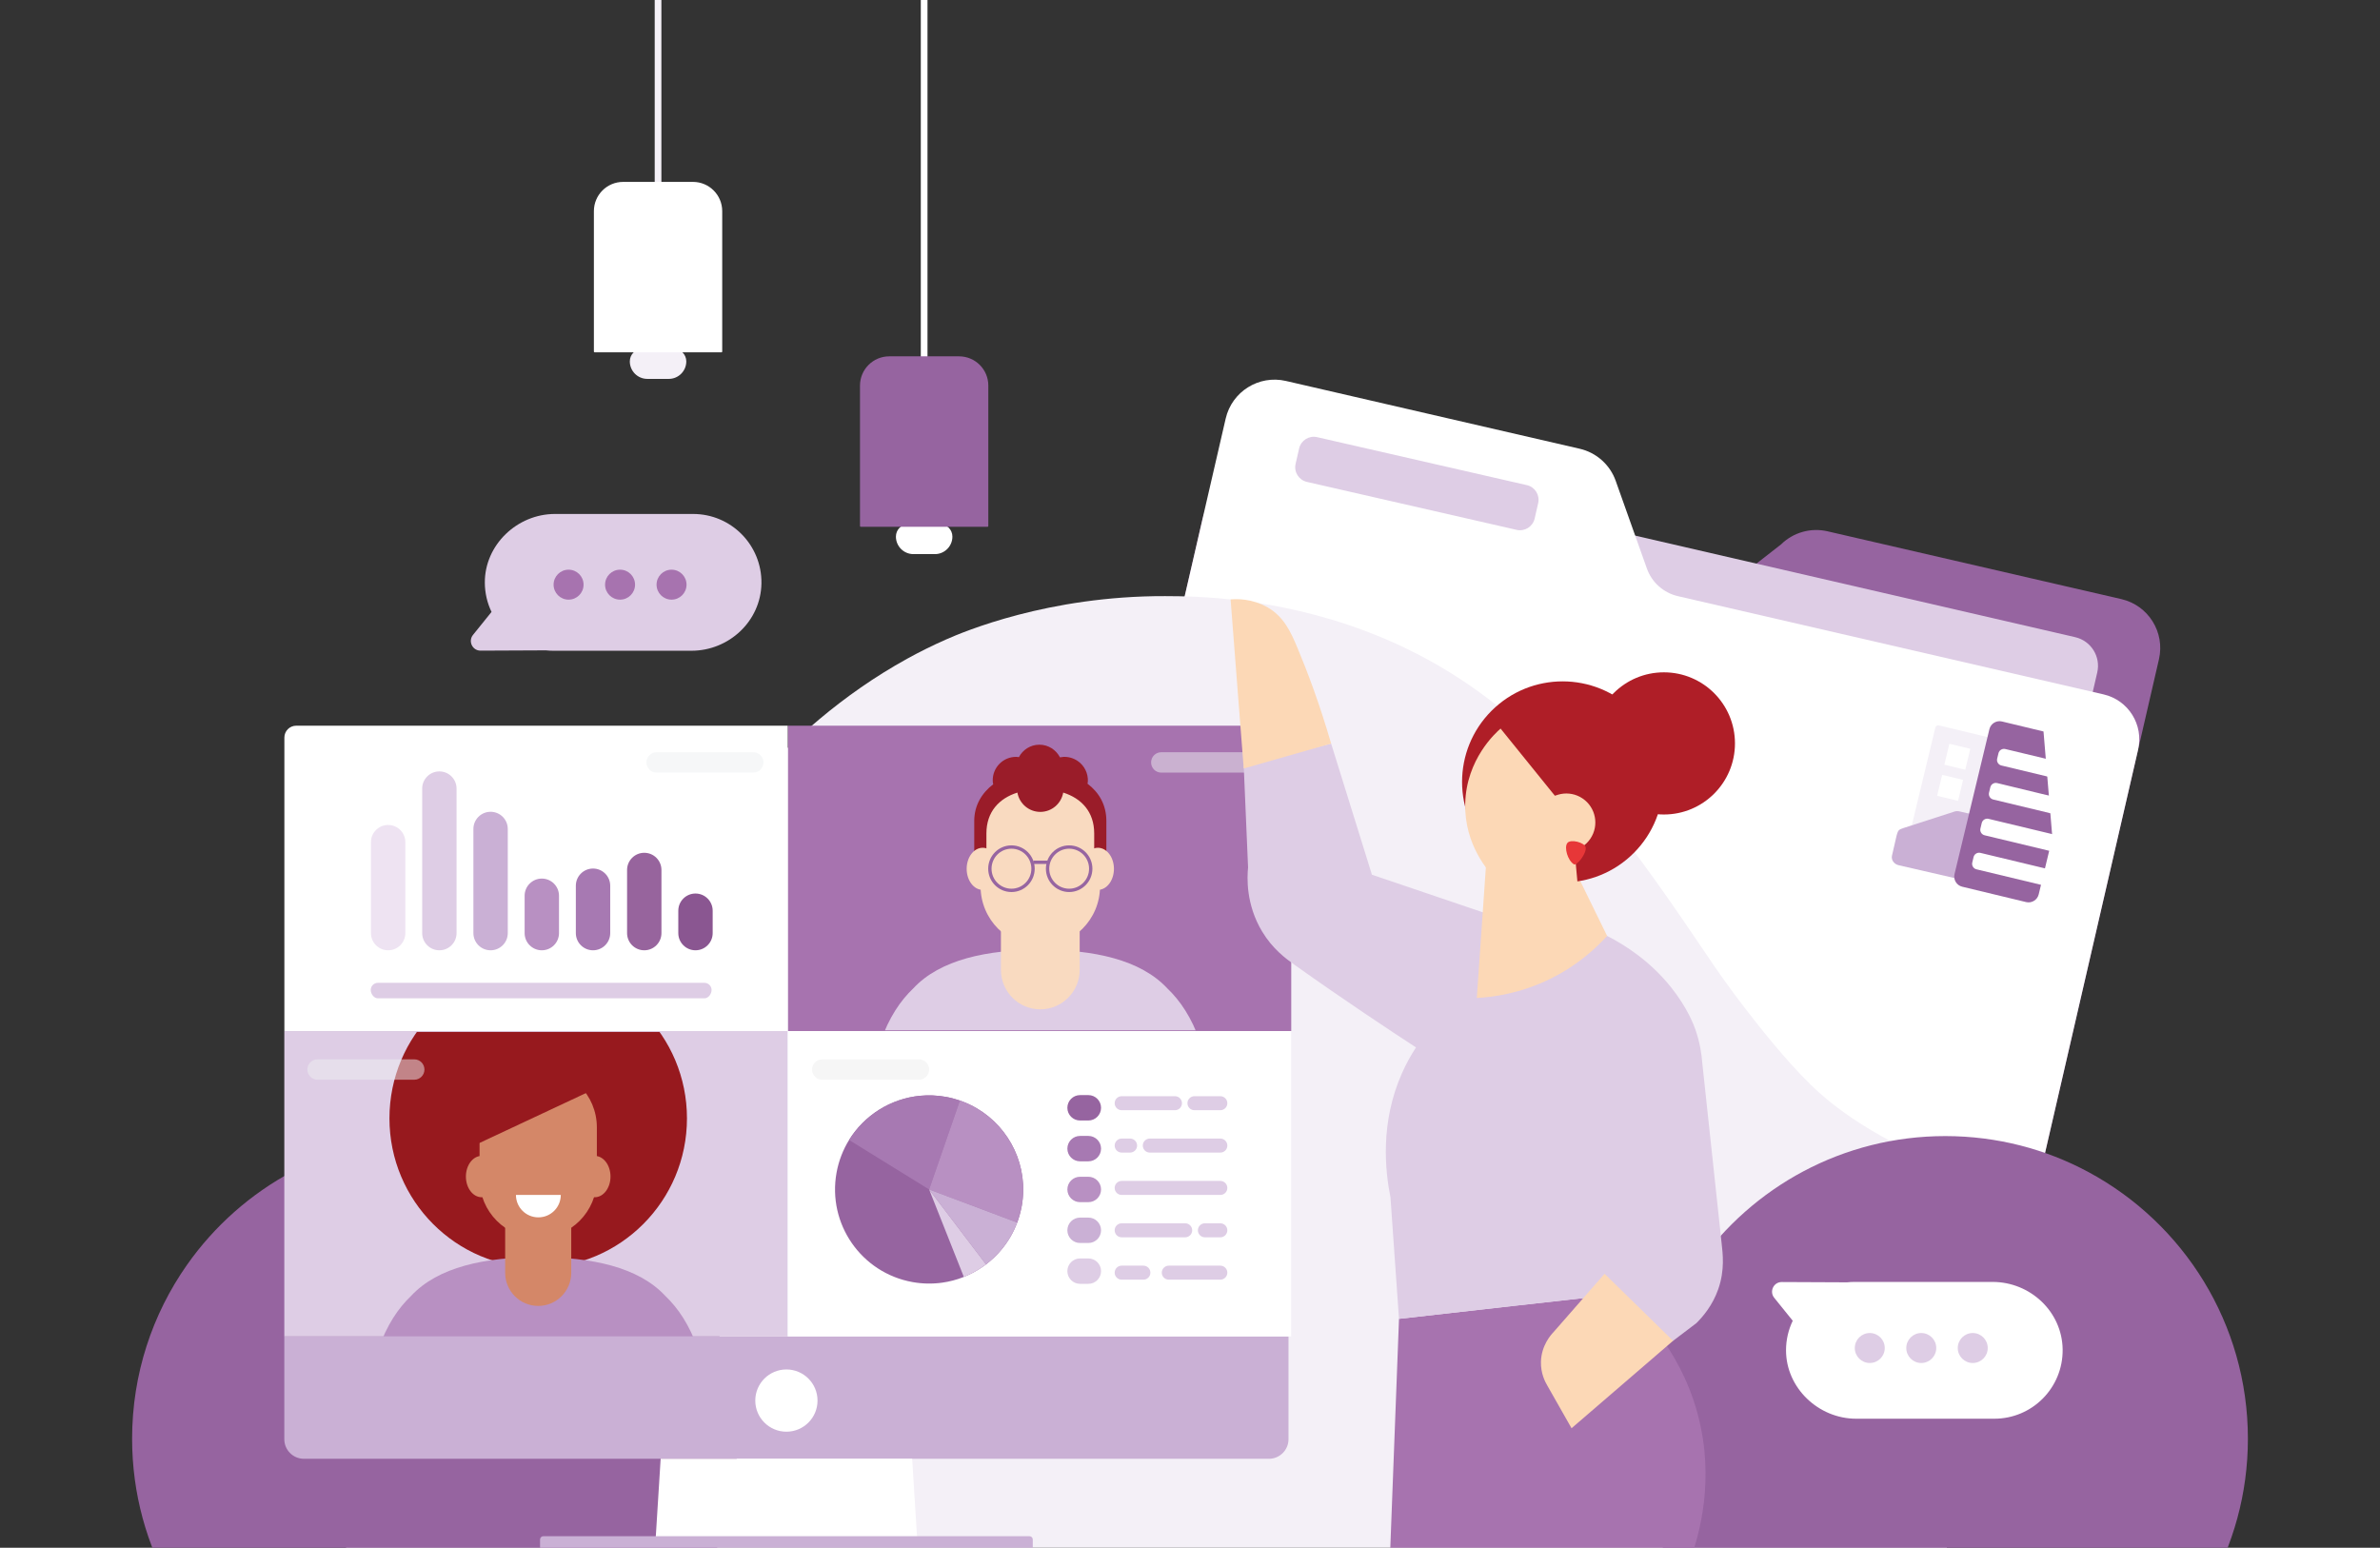 <?xml version="1.0" encoding="utf-8"?>
<svg xmlns="http://www.w3.org/2000/svg" xmlns:xlink="http://www.w3.org/1999/xlink" version="1.1" id="Calque_1" x="0px" y="0px" viewBox="0 0 2848 1852" style="enable-background:new 0 0 2848 1852;">
<rect x="0" y="0" width="2848" height="1852" fill="#333333" stroke="none"/>
<style type="text/css">
	.st0{fill:#FFFFFF;}
	.st1{fill:none;stroke:#FFFFFF;stroke-width:8;stroke-miterlimit:10;}
	.st2{fill:#3882A3;}
	.st3{fill:none;stroke:#8AC1D6;stroke-width:8;stroke-miterlimit:10;}
	.st4{fill:#8AC1D6;}
	.st5{fill:#DAEEF4;}
	.st6{fill:#62A7C3;}
	.st7{fill:#D21217;}
	.st8{fill:#ED9486;}
	.st9{opacity:0.4;fill:#ED9486;}
	.st10{clip-path:url(#SVGID_00000036974224928824815330000003543394059652480168_);}
	.st11{fill:#F9DAC0;}
	.st12{fill:#9A1C29;}
	.st13{fill:none;stroke:#3882A3;stroke-width:4;stroke-miterlimit:10;}
	.st14{fill:none;}
	.st15{clip-path:url(#SVGID_00000162317449999592783010000005470596149372813733_);}
	.st16{fill:#97191E;}
	.st17{fill:#D48768;}
	.st18{opacity:0.5;}
	.st19{fill:#EDF0F2;}
	.st20{fill:#EDEDED;}
	.st21{fill:#AF1E27;}
	.st22{fill:#FCD8B6;}
	.st23{fill:#E73738;}
	.st24{fill:#7ABBCF;}
	.st25{fill:#BBDCE8;}
	.st26{fill:#F1F9FA;}
	.st27{fill:#7C98A1;}
	.st28{fill:none;stroke:#7C97A0;stroke-width:8;stroke-miterlimit:10;}
	.st29{fill:#7C97A0;}
	.st30{fill:#EBEEF0;}
	.st31{fill:#2B6570;}
	.st32{fill:#DADEE0;}
	.st33{fill:#A5B5BC;}
	.st34{clip-path:url(#SVGID_00000127730148656447384970000008745457571847469999_);}
	.st35{fill:none;stroke:#7C97A0;stroke-width:4;stroke-miterlimit:10;}
	.st36{clip-path:url(#SVGID_00000139259721560084960390000006062950100710233784_);}
	.st37{fill:#2A6C77;}
	.st38{fill:#55777F;}
	.st39{fill:#FBBF4B;}
	.st40{fill:none;stroke:#FFEDC6;stroke-width:8;stroke-miterlimit:10;}
	.st41{fill:#FFEDC6;}
	.st42{fill:#FED16E;}
	.st43{fill:#FED580;}
	.st44{fill:#FED16F;}
	.st45{clip-path:url(#SVGID_00000093173761767871699970000005879781443754492036_);}
	.st46{fill:none;stroke:#FFEDC6;stroke-width:4;stroke-miterlimit:10;}
	.st47{clip-path:url(#SVGID_00000096738964262558677160000012302196269906699424_);}
	.st48{fill:#FAB639;}
	.st49{fill:#FFE2AF;}
	.st50{fill:#FFF6E6;}
	.st51{fill:#9664A0;}
	.st52{fill:none;stroke:#F4F0F7;stroke-width:8;stroke-miterlimit:10;}
	.st53{fill:#F4F0F7;}
	.st54{fill:#DECDE5;}
	.st55{fill:#A773AF;}
	.st56{fill:#CAB0D5;}
	.st57{clip-path:url(#SVGID_00000133510901572093326690000006918388011345135280_);}
	.st58{fill:none;stroke:#9765A1;stroke-width:4;stroke-miterlimit:10;}
	.st59{clip-path:url(#SVGID_00000059999726308387310430000017022285781727845812_);}
	.st60{fill:#B890C2;}
	.st61{fill:#8A5691;}
	.st62{fill:#97649D;}
	.st63{fill:#A779B2;}
	.st64{fill:#EEE3F2;}
</style>
<g>
	<line class="st1" x1="1105.88" y1="451.66" x2="1105.88" y2="-819.92"/>
	<path class="st0" d="M1093.05,663.05h25.67c11.57,0,20.96-9.38,20.96-20.96v0c0-8.28-6.71-15-15-15h-37.59c-8.28,0-15,6.71-15,15v0&#xD;&#xA;		C1072.09,653.67,1081.48,663.05,1093.05,663.05z"/>
	<path class="st51" d="M1064.1,426.4h83.56c19.33,0,35,15.67,35,35v168.06c0,0.49-0.39,0.88-0.88,0.88h-151.8&#xD;&#xA;		c-0.49,0-0.88-0.39-0.88-0.88V461.4C1029.1,442.07,1044.77,426.4,1064.1,426.4z"/>
</g>
<g>
	<line class="st52" x1="787.45" y1="242.92" x2="787.45" y2="-1028.66"/>
	<path class="st53" d="M774.62,453.38h25.67c11.57,0,20.96-9.38,20.96-20.96v0c0-8.28-6.71-15-15-15h-37.59c-8.28,0-15,6.71-15,15v0&#xD;&#xA;		C753.66,444,763.04,453.38,774.62,453.38z"/>
	<path class="st0" d="M745.67,217.66h83.56c19.33,0,35,15.67,35,35v168.06c0,0.49-0.39,0.88-0.88,0.88h-151.8&#xD;&#xA;		c-0.49,0-0.88-0.39-0.88-0.88V252.66C710.67,233.33,726.34,217.66,745.67,217.66z"/>
</g>
<g>
	<path class="st54" d="M911.17,698.05c0.33-23.06-8.88-43.98-23.94-59.09c-14.8-14.8-35.26-23.95-57.88-23.95H664.08&#xD;&#xA;		c-45.14,0-84.04,36.91-83.92,82.05c0.03,12.57,2.9,24.49,8,35.11c0.02,0.04,0.01,0.09-0.01,0.12&#xD;&#xA;		c-7.38,9.13-14.77,18.28-22.14,27.44c-6.12,7.6-0.68,18.89,9.08,18.84c26.06-0.13,52.12-0.24,78.18-0.35c0,0,0.01,0,0.01,0&#xD;&#xA;		c2.84,0.32,5.76,0.47,8.71,0.47l165.36,0C872.42,778.7,910.52,743.11,911.17,698.05z"/>
	<circle class="st55" cx="803.6" cy="699.61" r="17.93"/>
	<circle class="st55" cx="741.99" cy="699.61" r="17.93"/>
	<circle class="st55" cx="680.38" cy="699.61" r="17.93"/>
</g>
<g>
	<path class="st51" d="M2538.47,716.88l-351.6-81.13c-19.97-4.61-40.92,1.29-55.55,15.63l-52.53,40.99&#xD;&#xA;		c-12.53,9.78-28.81,13.38-44.29,9.81l-529.53-122.19c-29.64-6.84-59.22,11.65-66.06,41.29l-141.49,613.15&#xD;&#xA;		c-6.84,29.64,11.65,59.22,41.29,66.06l1016.08,234.47c29.64,6.84,59.22-11.65,66.06-41.29l162.63-704.76&#xD;&#xA;		C2590.95,756.59,2570.79,724.34,2538.47,716.88z"/>
	<path class="st54" d="M1561.73,549.79l921.55,212.66c18.93,4.37,30.74,23.26,26.37,42.19l-125.74,544.91&#xD;&#xA;		c-4.37,18.93-23.26,30.74-42.19,26.37l-921.55-212.66c-18.93-4.37-30.74-23.26-26.37-42.19l125.74-544.91&#xD;&#xA;		C1523.9,557.23,1542.79,545.42,1561.73,549.79z"/>
	<path class="st0" d="M1538.73,455.84l351.6,81.13c19.97,4.61,36.21,19.08,43.08,38.4l37.31,104.89&#xD;&#xA;		c5.92,16.65,19.93,29.13,37.15,33.11l509.39,117.55c29.64,6.84,48.13,36.42,41.29,66.06l-141.49,613.15&#xD;&#xA;		c-6.84,29.64-36.42,48.13-66.06,41.29l-1016.08-234.47c-29.64-6.84-48.13-36.42-41.29-66.06L1416.5,718.4l18.61-80.67l31.59-136.87&#xD;&#xA;		C1474.16,468.54,1506.41,448.38,1538.73,455.84z"/>
</g>
<path class="st53" d="M2329.65,1864.1v-467.75c-99.61-39.42-146.15-82.02-163.06-98.58c-31.01-30.3-61.62-69.66-76.1-88.3&#xD;&#xA;	c-24.41-31.44-40.78-55.89-45.41-62.76c-83.32-123.12-174.92-258.44-310.13-342.07c-34.06-21.08-68.41-37.28-101.57-49.76&#xD;&#xA;	c-0.08,0-0.12-0.04-0.23-0.08c-106.83-40.11-201.69-41.41-238.89-41.48c-140.03-0.39-241.48,42.78-261.93,51.77&#xD;&#xA;	c-16.13,7.1-31.75,14.84-46.74,23.12c-77.87,42.9-140.39,99.61-184.85,150.67c-23.31,26.81-41.68,52.04-54.71,72.92&#xD;&#xA;	c-7.73,12.44-15.39,25.86-24.02,40.7c-20.21,34.85-45.56,77.43-88.66,132.89c-8.71,11.22-17.58,22.33-17.58,22.33&#xD;&#xA;	s-0.47,0.59-0.9,1.14c-9.65,12.09-50.43,57.61-57.65,64.87c-21.94,22.06-50.2,41.48-80.14,58.2&#xD;&#xA;	c-59.23,33.09-125.19,55.63-162.91,67.07v465.11H2329.65z"/>
<g>
	<path class="st51" d="M882.38,1721.59c0,65.8-17.57,127.5-48.28,180.65c-7.54,13.09-15.87,25.67-24.96,37.66H231.27&#xD;&#xA;		c-9.09-12-17.43-24.57-24.96-37.66c-30.68-53.17-48.23-114.85-48.23-180.65c0-77.41,24.31-149.17,65.68-208.04&#xD;&#xA;		c65.53-93.21,173.89-154.11,296.47-154.11c61.99,0,120.33,15.58,171.34,43.04C805.16,1463.61,882.38,1583.6,882.38,1721.59z"/>
	<path class="st51" d="M2689.92,1721.59c0,65.8-17.57,127.5-48.28,180.65c-7.54,13.09-15.87,25.67-24.96,37.66h-577.87&#xD;&#xA;		c-9.09-12-17.43-24.57-24.96-37.66c-30.68-53.17-48.23-114.85-48.23-180.65c0-77.41,24.31-149.17,65.68-208.04&#xD;&#xA;		c65.53-93.21,173.89-154.11,296.47-154.11c61.99,0,120.33,15.58,171.34,43.04C2612.71,1463.61,2689.92,1583.6,2689.92,1721.59z"/>
</g>
<g>
	<path class="st53" d="M2376.59,1045.79l-93.7-22.55c-1.93-0.47-3.13-2.43-2.67-4.36l35.67-148.19c0.47-1.93,2.43-3.13,4.36-2.67&#xD;&#xA;		l93.7,22.55c1.93,0.47,3.13,2.43,2.67,4.36l-35.67,148.19C2380.49,1045.05,2378.52,1046.25,2376.59,1045.79z"/>
	<path class="st56" d="M2401.68,1065.14c-43.22-9.94-86.44-19.88-129.66-29.81c-5.58-1.28-9.16-6.41-8-11.44&#xD;&#xA;		c0.05-0.22,4.17-18.14,4.22-18.36c0.51-2.24,0.69-3.46,1.35-5.85c1.16-4.21,1.87-5.24,2.43-5.88c1.27-1.44,2.71-1.95,5.26-2.8&#xD;&#xA;		c5.83-1.95,8.77-2.84,9.65-3.12c1.41-0.46,50.38-16.28,51.79-16.74c0.69-0.22,1.68-0.47,2.92-0.52c1.44-0.06,2.55,0.18,3,0.28&#xD;&#xA;		c2.2,0.49,25.98,5.95,58.61,13.48C2402.73,1011.3,2402.2,1038.22,2401.68,1065.14z"/>
	<path class="st0" d="M2351.72,921.06l-25.04-6l6.01-25.05l25.04,6.01L2351.72,921.06z"/>
	<path class="st0" d="M2343.1,958.27l-25.04-6l6.01-25.05l25.04,6L2343.1,958.27z"/>
	<path class="st51" d="M2424.54,1079.44l-76.49-18.41c-6.67-1.6-10.81-8.37-9.2-15.04l41.75-173.47c1.6-6.67,8.37-10.81,15.04-9.2&#xD;&#xA;		l49.7,11.96c3.54,42.32,7.07,84.64,10.61,126.96l-16.37,68C2437.97,1076.9,2431.2,1081.05,2424.54,1079.44z"/>
	<g>
		<g>
			<path class="st0" d="M2453.79,1018.45c-26.3-6.32-52.61-12.63-78.91-18.95c-3.64-0.87-5.89-4.53-5.01-8.18l1.56-6.49&#xD;&#xA;				c0.87-3.64,4.53-5.89,8.18-5.01c25.86,6.21,51.72,12.41,77.58,18.62c0.12,1.51,0.24,3.02,0.36,4.54&#xD;&#xA;				C2456.29,1008.14,2455.04,1013.3,2453.79,1018.45z M2444,1059.17c-26.3-6.31-52.59-12.63-78.89-18.94&#xD;&#xA;				c-3.64-0.87-5.89-4.53-5.01-8.18l1.56-6.49c0.87-3.64,4.53-5.89,8.18-5.01c26.28,6.31,52.57,12.62,78.85,18.92&#xD;&#xA;				C2447.12,1046.04,2445.56,1052.61,2444,1059.17z M2455.02,973.48c-23.29-5.6-46.58-11.19-69.87-16.79&#xD;&#xA;				c-3.64-0.87-5.89-4.53-5.01-8.18l1.55-6.49c0.87-3.64,4.53-5.89,8.18-5.01c21.13,5.12,42.26,10.24,63.39,15.36&#xD;&#xA;				C2453.84,959.41,2454.43,966.44,2455.02,973.48z M2451.39,929.52c-18.83-4.52-37.66-9.03-56.49-13.55&#xD;&#xA;				c-3.64-0.87-5.89-4.53-5.01-8.18l1.56-6.49c0.87-3.64,4.53-5.89,8.18-5.01l50.09,12.01&#xD;&#xA;				C2450.28,915.38,2450.83,922.45,2451.39,929.52z"/>
		</g>
	</g>
</g>
<path class="st56" d="M1541.87,1599.16v123.06c0,12.85-10.51,23.36-23.36,23.36H363.58c-12.85,0-23.36-10.51-23.36-23.36v-123.06&#xD;&#xA;	H1541.87z"/>
<circle class="st0" cx="941.04" cy="1675.94" r="37.24"/>
<polygon class="st0" points="1091.53,1745.58 790.56,1745.58 783.97,1851.04 1098.12,1851.04"/>
<path class="st56" d="M650.13,1838.23h581.83c2.14,0,3.88,1.75,3.88,3.88v18.99c0,2.14-1.75,3.88-3.88,3.88H650.13&#xD;&#xA;	c-2.14,0-3.88-1.75-3.88-3.88v-18.99C646.24,1839.98,647.99,1838.23,650.13,1838.23z"/>
<g>
	<path class="st55" d="M942.82,1233.77h602.33V882.55c0-7.83-6.35-14.17-14.17-14.17H942.82V1233.77z"/>
	<path class="st0" d="M340.3,1233.77h602.33V868.37H354.47c-7.83,0-14.17,6.35-14.17,14.17V1233.77z"/>
	<rect x="340.22" y="1233.77" class="st54" width="602.33" height="365.39"/>
	<rect x="942.74" y="1233.77" class="st0" width="602.33" height="365.39"/>
</g>
<g>
	<g>
		<g>
			<defs>
				<rect id="SVGID_00000145765285183669898110000011599199554036552863_" x="944.59" y="868.53" width="600.56" height="364.32"/>
			</defs>
			<clipPath id="SVGID_00000166659418878056155230000010229361917034624680_">
				<use xlink:href="#SVGID_00000145765285183669898110000011599199554036552863_" style="overflow:visible;"/>
			</clipPath>
			<g style="clip-path:url(#SVGID_00000166659418878056155230000010229361917034624680_);">
				<path class="st54" d="M1097.02,1436.03l7.38-54.1c2.39,0.84,4.86,1.59,7.43,2.24l3.59,51.86h258.88l3.59-51.86&#xD;&#xA;					c2.57-0.65,5.04-1.4,7.43-2.24l7.38,54.1h60.65l-0.86-78.02c-1.05-94.33-24.71-145.83-55.6-175.28&#xD;&#xA;					c-32.19-34.58-88.23-46.31-152.03-46.31c-63.8,0-119.84,11.73-152.03,46.31c-30.89,29.45-54.55,80.95-55.6,175.28l-0.86,78.02&#xD;&#xA;					H1097.02z"/>
				<path class="st11" d="M1244.87,1207.78L1244.87,1207.78c26.02,0,47.12-21.18,47.12-47.3v-88.6h-94.24v88.6&#xD;&#xA;					C1197.75,1186.6,1218.84,1207.78,1244.87,1207.78z"/>
				<g>
					<g>
						<path class="st11" d="M1244.87,1132.29L1244.87,1132.29c39.47,0,71.47-32.12,71.47-71.74v-63.07c0-39.62-32-59.9-71.47-59.9h0&#xD;&#xA;							c-39.47,0-71.47,20.28-71.47,59.9v63.07C1173.4,1100.17,1205.4,1132.29,1244.87,1132.29z"/>
					</g>
					<path class="st12" d="M1301.37,937.8c0.36-1.54,0.54-3.39,0.38-5.9c-0.65-9.94-6.66-19-15.59-23.33&#xD;&#xA;						c-6.26-3.04-12.29-3.45-17.77-2.35c-4.66-8.94-13.88-15.12-24.64-15.12c-10.67,0-19.82,6.07-24.52,14.9&#xD;&#xA;						c-1.12-0.14-2.23-0.34-3.39-0.34c-15.41,0-27.91,12.54-27.91,28.02c0,1.95,0.2,3.52,0.58,4.78&#xD;&#xA;						c-13.72,10.53-22.69,25.4-22.69,43.87v39.65c0,4.04,3.26,7.31,7.28,7.31l0,0c4.02,0,7.28-3.27,7.28-7.31v-24.67&#xD;&#xA;						c0-25.9,15.18-41.98,37.07-48.9c2.32,13.12,13.68,23.11,27.42,23.11c13.74,0,25.1-9.98,27.42-23.11&#xD;&#xA;						c21.89,6.92,37.07,23.01,37.07,48.9v24.67c0,4.04,3.26,7.31,7.28,7.31l0,0c4.02,0,7.28-3.27,7.28-7.31v-39.65&#xD;&#xA;						C1323.92,962.98,1315.01,948.11,1301.37,937.8z"/>
					<g>
						<path class="st11" d="M1195.15,1039.64c0-13.92-8.6-25.2-19.2-25.2c-10.6,0-19.2,11.28-19.2,25.2c0,13.92,8.6,25.2,19.2,25.2&#xD;&#xA;							C1186.56,1064.84,1195.15,1053.56,1195.15,1039.64z"/>
						<path class="st11" d="M1332.98,1039.64c0-13.92-8.6-25.2-19.2-25.2c-10.6,0-19.2,11.28-19.2,25.2c0,13.92,8.6,25.2,19.2,25.2&#xD;&#xA;							C1324.39,1064.84,1332.98,1053.56,1332.98,1039.64z"/>
					</g>
					<g>
						<g>
							<path class="st58" d="M1305.22,1039.49c0-14.32-11.56-25.93-25.83-25.93c-14.26,0-25.83,11.61-25.83,25.93&#xD;&#xA;								s11.56,25.93,25.83,25.93C1293.65,1065.42,1305.22,1053.81,1305.22,1039.49z"/>
							<path class="st58" d="M1236.17,1039.49c0-14.32-11.56-25.93-25.83-25.93c-14.26,0-25.83,11.61-25.83,25.93&#xD;&#xA;								s11.56,25.93,25.83,25.93C1224.61,1065.42,1236.17,1053.81,1236.17,1039.49z"/>
							<line class="st58" x1="1253.23" y1="1031.81" x2="1236.51" y2="1031.81"/>
						</g>
					</g>
				</g>
				<g>
					<g>
						<g>
							<g>
								<path class="st14" d="M1244.76,901.74L1244.76,901.74c-0.08,0-0.16,0.01-0.25,0.01c0.1,0,0.19-0.01,0.29-0.01&#xD;&#xA;									C1244.79,901.74,1244.77,901.74,1244.76,901.74z"/>
							</g>
						</g>
					</g>
				</g>
			</g>
		</g>
		<g>
			<defs>
				<rect id="SVGID_00000181054640779463950720000004187329711546615956_" x="343.95" y="1234.84" width="600.56" height="364.32"/>
			</defs>
			<clipPath id="SVGID_00000119113476956639422780000007037651677033596599_">
				<use xlink:href="#SVGID_00000181054640779463950720000004187329711546615956_" style="overflow:visible;"/>
			</clipPath>
			<g style="clip-path:url(#SVGID_00000119113476956639422780000007037651677033596599_);">
				<ellipse class="st16" cx="644.04" cy="1338.21" rx="178.01" ry="178.69"/>
				<path class="st60" d="M496.19,1803.91l7.38-54.1c2.39,0.84,4.86,1.59,7.43,2.24l3.59,51.86h258.88l3.59-51.86&#xD;&#xA;					c2.57-0.65,5.04-1.4,7.43-2.24l7.38,54.1h60.65l-0.86-78.02c-1.05-94.33-24.71-145.83-55.6-175.28&#xD;&#xA;					c-32.19-34.58-88.23-46.31-152.03-46.31c-63.8,0-119.84,11.73-152.03,46.31c-30.89,29.45-54.55,80.95-55.6,175.28l-0.86,78.02&#xD;&#xA;					H496.19z"/>
				<g>
					<path class="st17" d="M644.04,1562.67L644.04,1562.67c21.84,0,39.54-17.77,39.54-39.69v-79.29h-79.08v79.29&#xD;&#xA;						C604.49,1544.9,622.2,1562.67,644.04,1562.67z"/>
				</g>
				<g>
					<g>
						<path class="st17" d="M644.04,1481.39L644.04,1481.39c38.76,0,70.18-31.54,70.18-70.44v-61.93&#xD;&#xA;							c0-38.91-31.42-70.44-70.18-70.44l0,0c-38.76,0-70.18,31.54-70.18,70.44v61.93C573.86,1449.85,605.28,1481.39,644.04,1481.39z"/>
					</g>
					<path class="st16" d="M733.74,1292.71c-15.68-33.7-74.38-57.87-122.45-35.34c-48.06,22.53-67.28,83.24-51.6,116.93&#xD;&#xA;						L733.74,1292.71z"/>
					<g>
						<ellipse class="st17" cx="576.37" cy="1407.87" rx="18.85" ry="24.74"/>
						<ellipse class="st17" cx="711.7" cy="1407.87" rx="18.85" ry="24.74"/>
					</g>
				</g>
			</g>
		</g>
	</g>
	<g class="st18">
		<path class="st19" d="M785.67,924.5h115.8c6.71,0,12.14-5.46,12.14-12.19l0,0c0-6.73-5.44-12.19-12.14-12.19h-115.8&#xD;&#xA;			c-6.71,0-12.14,5.46-12.14,12.19l0,0C773.53,919.04,778.97,924.5,785.67,924.5z"/>
		<path class="st19" d="M1389.6,924.5h115.8c6.71,0,12.14-5.46,12.14-12.19l0,0c0-6.73-5.44-12.19-12.14-12.19h-115.8&#xD;&#xA;			c-6.71,0-12.14,5.46-12.14,12.19l0,0C1377.46,919.04,1382.89,924.5,1389.6,924.5z"/>
		<path class="st20" d="M1099.69,1291.99h-115.8c-6.71,0-12.14-5.46-12.14-12.19l0,0c0-6.73,5.44-12.19,12.14-12.19h115.8&#xD;&#xA;			c6.71,0,12.14,5.46,12.14,12.19l0,0C1111.83,1286.53,1106.4,1291.99,1099.69,1291.99z"/>
		<path class="st19" d="M495.77,1291.99h-115.8c-6.71,0-12.14-5.46-12.14-12.19l0,0c0-6.73,5.44-12.19,12.14-12.19h115.8&#xD;&#xA;			c6.71,0,12.14,5.46,12.14,12.19l0,0C507.91,1286.53,502.47,1291.99,495.77,1291.99z"/>
	</g>
</g>
<g>
	<path class="st0" d="M2468.24,1614.6c0.33,23.06-8.88,43.98-23.94,59.09c-14.8,14.8-35.26,23.95-57.88,23.95h-165.27&#xD;&#xA;		c-45.14,0-84.04-36.91-83.92-82.05c0.03-12.57,2.9-24.49,8-35.11c0.02-0.04,0.01-0.09-0.01-0.12&#xD;&#xA;		c-7.38-9.13-14.77-18.28-22.14-27.44c-6.12-7.6-0.68-18.89,9.08-18.84c26.06,0.13,52.12,0.24,78.18,0.35c0,0,0.01,0,0.01,0&#xD;&#xA;		c2.84-0.32,5.76-0.47,8.71-0.47h165.36C2429.49,1533.95,2467.59,1569.54,2468.24,1614.6z"/>
	<circle class="st54" cx="2360.67" cy="1613.03" r="17.93"/>
	<circle class="st54" cx="2299.06" cy="1613.03" r="17.93"/>
	<circle class="st54" cx="2237.45" cy="1613.03" r="17.93"/>
</g>
<g>
	<path class="st55" d="M1663.2,1864.99l10.9-286.86c45.01-5.16,90.03-10.27,135.06-15.33c50.79-5.7,101.59-11.34,152.39-16.9&#xD;&#xA;		c8.27,17.58,16.54,35.15,24.81,52.73c14.8,20.12,33.61,51.09,44.87,92.38c21.65,79.37,1.72,146.58-8.19,173.99H1663.2z"/>
	<circle class="st21" cx="1991.07" cy="889.57" r="85.06"/>
	<path class="st54" d="M1923.14,1119.9c-49.2,19.2-98.4,38.4-147.6,57.6c0.31-28.38,0.62-56.76,0.93-85.13&#xD;&#xA;		c-44.91-15.23-89.83-30.45-134.75-45.68c-16.28-52.31-32.55-104.63-48.83-156.94c-34.88,8.72-69.75,17.44-104.63,26.16&#xD;&#xA;		c1.74,40.69,3.49,81.38,5.23,122.07c-1.16,11.71-2.8,44.09,16.86,76.73c12.5,20.75,28.26,32.33,38.36,39.53&#xD;&#xA;		c60.47,43.05,116.11,79.78,145.74,99.1c-5.92,9.07-11.61,19.23-16.66,30.54c-26.31,58.97-20.42,116.34-13.88,148.98&#xD;&#xA;		c3.39,48.43,6.79,96.86,10.18,145.28c73.7-8.29,147.4-16.58,221.09-24.88c26.31,19.61,52.62,39.23,78.93,58.84&#xD;&#xA;		c9.32-2.56,18.63-5.12,27.95-7.68c9.31-7.07,18.62-14.14,27.94-21.2c7.85-7.79,19.37-21.26,26.16-40.69&#xD;&#xA;		c8.07-23.1,5.24-43.1,4.07-54.06c-7.75-72.27-15.5-144.54-23.25-216.81c-0.69-9.27-2.53-23.39-8.14-39.53&#xD;&#xA;		c-1.59-4.58-9.15-25.6-29.06-50.57C1974.61,1149.98,1944.67,1130.9,1923.14,1119.9z"/>
	<path class="st22" d="M1815.06,843.19c15.89,11.24,31.78,22.48,47.66,33.71c18.6,25.77,37.2,51.54,55.8,77.31&#xD;&#xA;		c-9.34,33.02-18.67,66.05-28.01,99.07c10.87,22.21,21.75,44.42,32.62,66.63c-12.62,13.96-34.8,35.02-68.01,51.36&#xD;&#xA;		c-35.92,17.67-68.59,21.88-87.91,22.9c3.86-55.68,7.71-111.35,11.57-167.03C1790.87,965.82,1802.97,904.5,1815.06,843.19z"/>
	<path class="st22" d="M1472.58,717.3c5.23,67.43,10.46,134.85,15.69,202.28c34.87-9.94,69.75-19.89,104.62-29.83&#xD;&#xA;		c-13.98-48.09-28.5-86.34-40.1-114.03c-8.08-19.3-16.31-37.6-35.75-48.83C1498.16,715.98,1479.74,716.65,1472.58,717.3z"/>
	<path class="st22" d="M1920.11,1524.19c27.32,26.74,54.64,53.48,81.96,80.21c-40.49,34.88-80.99,69.75-121.49,104.63&#xD;&#xA;		c-9.69-17.05-19.38-34.1-29.06-51.15c-2.6-4.35-7.93-14.62-7.56-28.48c0.53-19.6,12.1-32.33,15.11-35.46&#xD;&#xA;		C1879.43,1570.69,1899.77,1547.44,1920.11,1524.19z"/>
	
		<ellipse transform="matrix(0.707 -0.707 0.707 0.707 -113.761 1596.448)" class="st21" cx="1870.2" cy="935.55" rx="120.35" ry="120.35"/>
	<path class="st22" d="M1795.65,871.82c21.65,26.78,43.3,53.56,64.95,80.34c8.67,0.34,17.34,0.69,26.01,1.03&#xD;&#xA;		c-0.62,23.66-1.23,47.32-1.85,70.98c1.63,17.75,3.27,35.51,4.9,53.26c-7.42-0.25-15.28-0.87-23.51-2.01&#xD;&#xA;		c-32.04-4.42-58.31-15.01-77.89-25.39c-5.6-5.74-36.18-38.2-34.93-88.65C1754.64,908.49,1789.89,876.82,1795.65,871.82z"/>
	
		<ellipse transform="matrix(0.559 -0.829 0.829 0.559 10.24 1988.12)" class="st22" cx="1874.84" cy="984.43" rx="34.68" ry="34.68"/>
	<path class="st23" d="M1897.45,1013.84c1.47,7.27-10.61,22.53-14.11,20.35c-7.46-4.65-11.8-20.05-7.86-25.35&#xD;&#xA;		C1879.41,1003.53,1896.32,1008.26,1897.45,1013.84"/>
</g>
<g>
	<path class="st61" d="M811.68,1116.55c0,11.36,9.21,20.57,20.57,20.57c11.36,0,20.57-9.21,20.57-20.57v-26.79&#xD;&#xA;		c0-11.36-9.21-20.57-20.57-20.57c-11.36,0-20.57,9.21-20.57,20.57L811.68,1116.55z"/>
	<path class="st62" d="M750.38,1116.55c0,11.36,9.21,20.57,20.57,20.57c11.36,0,20.57-9.21,20.57-20.57l0-75.53&#xD;&#xA;		c0-11.36-9.21-20.57-20.57-20.57c-11.36,0-20.57,9.21-20.57,20.57L750.38,1116.55z"/>
	<path class="st63" d="M689.08,1116.55c0,11.36,9.21,20.57,20.57,20.57c11.36,0,20.57-9.21,20.57-20.57l0-56.68&#xD;&#xA;		c0-11.36-9.21-20.57-20.57-20.57c-11.36,0-20.57,9.21-20.57,20.57L689.08,1116.55z"/>
	<path class="st60" d="M627.79,1116.55c0,11.36,9.21,20.57,20.57,20.57c11.36,0,20.57-9.21,20.57-20.57l0-44.68&#xD;&#xA;		c0-11.36-9.21-20.57-20.57-20.57c-11.36,0-20.57,9.21-20.57,20.57V1116.55z"/>
	<path class="st56" d="M566.49,1116.55c0,11.36,9.21,20.57,20.57,20.57c11.36,0,20.57-9.21,20.57-20.57l0-124.6&#xD;&#xA;		c0-11.36-9.21-20.57-20.57-20.57c-11.36,0-20.57,9.21-20.57,20.57L566.49,1116.55z"/>
	<path class="st54" d="M505.2,1116.55c0,11.36,9.21,20.57,20.57,20.57c11.36,0,20.57-9.21,20.57-20.57l0-172.91&#xD;&#xA;		c0-11.36-9.21-20.57-20.57-20.57c-11.36,0-20.57,9.21-20.57,20.57L505.2,1116.55z"/>
	<path class="st64" d="M443.9,1116.55c0,11.36,9.21,20.57,20.57,20.57c11.36,0,20.57-9.21,20.57-20.57l0-108.81&#xD;&#xA;		c0-11.36-9.21-20.57-20.57-20.57c-11.36,0-20.57,9.21-20.57,20.57L443.9,1116.55z"/>
	<path class="st54" d="M842.95,1176.06l-390.76,0c-4.72,0-8.55,3.83-8.55,8.55c0,4.72,3.83,9.99,8.55,9.99l390.76,0&#xD;&#xA;		c4.72,0,8.55-5.27,8.55-9.99C851.5,1179.88,847.67,1176.06,842.95,1176.06"/>
</g>
<g>
	<path class="st51" d="M1091.83,1534.11c12.01,2.17,23.94,2.34,35.41,0.76c17.66-2.44,34.28-9.04,48.6-18.94&#xD;&#xA;		c1.38-0.95,2.73-1.93,4.06-2.95c6.77-5.13,12.97-11.03,18.44-17.6c7.94-9.51,14.39-20.43,18.89-32.45&#xD;&#xA;		c0.18-0.49,0.36-0.98,0.54-1.47c2.09-5.8,3.71-11.87,4.85-18.15c8.59-47.54-14.04-93.48-53.24-116.8&#xD;&#xA;		c-6.47-3.84-13.39-7.07-20.7-9.6c-5.42-1.87-11.04-3.35-16.85-4.39c-10.45-1.88-20.83-2.27-30.9-1.3&#xD;&#xA;		c-35.1,3.4-66.54,23.2-84.89,52.86c-7.22,11.69-12.41,24.89-15,39.22C990,1464.51,1030.64,1523.06,1091.83,1534.11"/>
	<path class="st63" d="M1016.05,1364.1l95.79,59.22l36.85-106.4c-5.42-1.87-11.04-3.35-16.85-4.39c-10.45-1.88-20.83-2.26-30.9-1.3&#xD;&#xA;		C1065.84,1314.63,1034.4,1334.44,1016.05,1364.1"/>
	<path class="st60" d="M1111.83,1423.32l105.41,39.61c0.18-0.48,0.36-0.98,0.53-1.46c2.04-5.82,3.44-11.93,4.85-18.15&#xD;&#xA;		c8.59-47.54-14.04-93.48-53.24-116.8c-6.47-3.84-13.39-7.07-20.7-9.6L1111.83,1423.32z"/>
	<path class="st56" d="M1111.83,1423.31l68.07,89.66c6.77-5.13,12.97-11.03,18.45-17.6c7.94-9.52,14.39-20.44,18.89-32.45&#xD;&#xA;		L1111.83,1423.31z"/>
	<path class="st54" d="M1111.83,1423.31l41.54,104.64c9.45-3.75,18.39-8.77,26.55-14.95L1111.83,1423.31z"/>
</g>
<g>
	<path class="st54" d="M1302.36,1505.84h-9.91c-8.4,0-15.2,6.8-15.2,15.2c0,8.4,6.8,15.2,15.2,15.2h9.91c8.4,0,15.2-6.81,15.2-15.2&#xD;&#xA;		C1317.56,1512.64,1310.75,1505.84,1302.36,1505.84"/>
	<path class="st56" d="M1302.36,1456.97h-9.91c-8.4,0-15.2,6.8-15.2,15.2c0,8.4,6.8,15.2,15.2,15.2h9.91c8.4,0,15.2-6.81,15.2-15.2&#xD;&#xA;		S1310.75,1456.97,1302.36,1456.97"/>
	<path class="st60" d="M1302.36,1408.11h-9.91c-8.39,0-15.2,6.8-15.2,15.2c0,8.39,6.8,15.2,15.2,15.2h9.91&#xD;&#xA;		c8.39,0,15.2-6.81,15.2-15.2C1317.56,1414.92,1310.75,1408.11,1302.36,1408.11"/>
	<path class="st63" d="M1302.36,1359.25h-9.91c-8.4,0-15.2,6.8-15.2,15.2c0,8.4,6.8,15.2,15.2,15.2h9.91c8.4,0,15.2-6.8,15.2-15.2&#xD;&#xA;		C1317.56,1366.06,1310.75,1359.25,1302.36,1359.25"/>
	<path class="st51" d="M1302.36,1310.39h-9.91c-8.4,0-15.2,6.81-15.2,15.2c0,8.4,6.8,15.2,15.2,15.2h9.91c8.4,0,15.2-6.8,15.2-15.2&#xD;&#xA;		C1317.56,1317.2,1310.75,1310.39,1302.36,1310.39"/>
	<path class="st54" d="M1368.21,1531.26h-25.97c-4.63,0-8.39-3.76-8.39-8.39c0-4.63,3.76-8.39,8.39-8.39h25.97&#xD;&#xA;		c4.63,0,8.39,3.76,8.39,8.39C1376.6,1527.5,1372.85,1531.26,1368.21,1531.26"/>
	<path class="st54" d="M1390.24,1522.87L1390.24,1522.87c0-4.63,3.76-8.39,8.39-8.39l61.66,0c4.63,0,8.39,3.76,8.39,8.39&#xD;&#xA;		c0,4.63-3.76,8.39-8.39,8.39l-61.66,0C1394,1531.26,1390.24,1527.5,1390.24,1522.87"/>
	<path class="st54" d="M1418.23,1480.57h-75.99c-4.63,0-8.39-3.76-8.39-8.39c0-4.63,3.76-8.39,8.39-8.39h75.99&#xD;&#xA;		c4.63,0,8.39,3.76,8.39,8.39C1426.62,1476.81,1422.87,1480.57,1418.23,1480.57"/>
	<path class="st54" d="M1433.44,1472.18L1433.44,1472.18c0-4.63,3.76-8.39,8.39-8.39h18.46c4.63,0,8.39,3.76,8.39,8.39&#xD;&#xA;		c0,4.63-3.76,8.39-8.39,8.39h-18.46C1437.2,1480.56,1433.44,1476.81,1433.44,1472.18"/>
	<path class="st54" d="M1460.29,1429.87h-118.05c-4.63,0-8.39-3.76-8.39-8.39c0-4.63,3.76-8.39,8.39-8.39h118.05&#xD;&#xA;		c4.63,0,8.39,3.76,8.39,8.39C1468.68,1426.12,1464.93,1429.87,1460.29,1429.87"/>
	<path class="st54" d="M1352.3,1379.18h-10.05c-4.63,0-8.39-3.76-8.39-8.39c0-4.63,3.76-8.39,8.39-8.39h10.05&#xD;&#xA;		c4.63,0,8.39,3.76,8.39,8.39C1360.69,1375.43,1356.93,1379.18,1352.3,1379.18"/>
	<path class="st54" d="M1367.51,1370.79L1367.51,1370.79c0-4.63,3.76-8.39,8.39-8.39h84.4c4.63,0,8.39,3.76,8.39,8.39&#xD;&#xA;		c0,4.63-3.76,8.39-8.39,8.39h-84.4C1371.27,1379.18,1367.51,1375.43,1367.51,1370.79"/>
	<path class="st54" d="M1406.01,1328.49h-63.77c-4.63,0-8.39-3.76-8.39-8.39c0-4.63,3.76-8.39,8.39-8.39h63.77&#xD;&#xA;		c4.63,0,8.39,3.76,8.39,8.39C1414.4,1324.74,1410.65,1328.49,1406.01,1328.49"/>
	<path class="st54" d="M1420.94,1320.1L1420.94,1320.1c0-4.63,3.76-8.39,8.39-8.39l30.96,0c4.63,0,8.39,3.76,8.39,8.39&#xD;&#xA;		c0,4.63-3.76,8.39-8.39,8.39l-30.96,0C1424.69,1328.49,1420.94,1324.74,1420.94,1320.1"/>
</g>
<path class="st0" d="M671.06,1429.87c0,14.82-12.01,26.83-26.83,26.83c-14.82,0-26.83-12.01-26.83-26.83"/>
<path class="st54" d="M1563.89,576.64l250.97,57.39c9.69,2.22,19.34-3.84,21.56-13.53l4.22-18.44c2.22-9.69-3.84-19.34-13.53-21.56&#xD;&#xA;	l-250.97-57.39c-9.69-2.22-19.34,3.84-21.56,13.53l-4.22,18.44C1548.14,564.77,1554.2,574.42,1563.89,576.64z"/>
</svg>